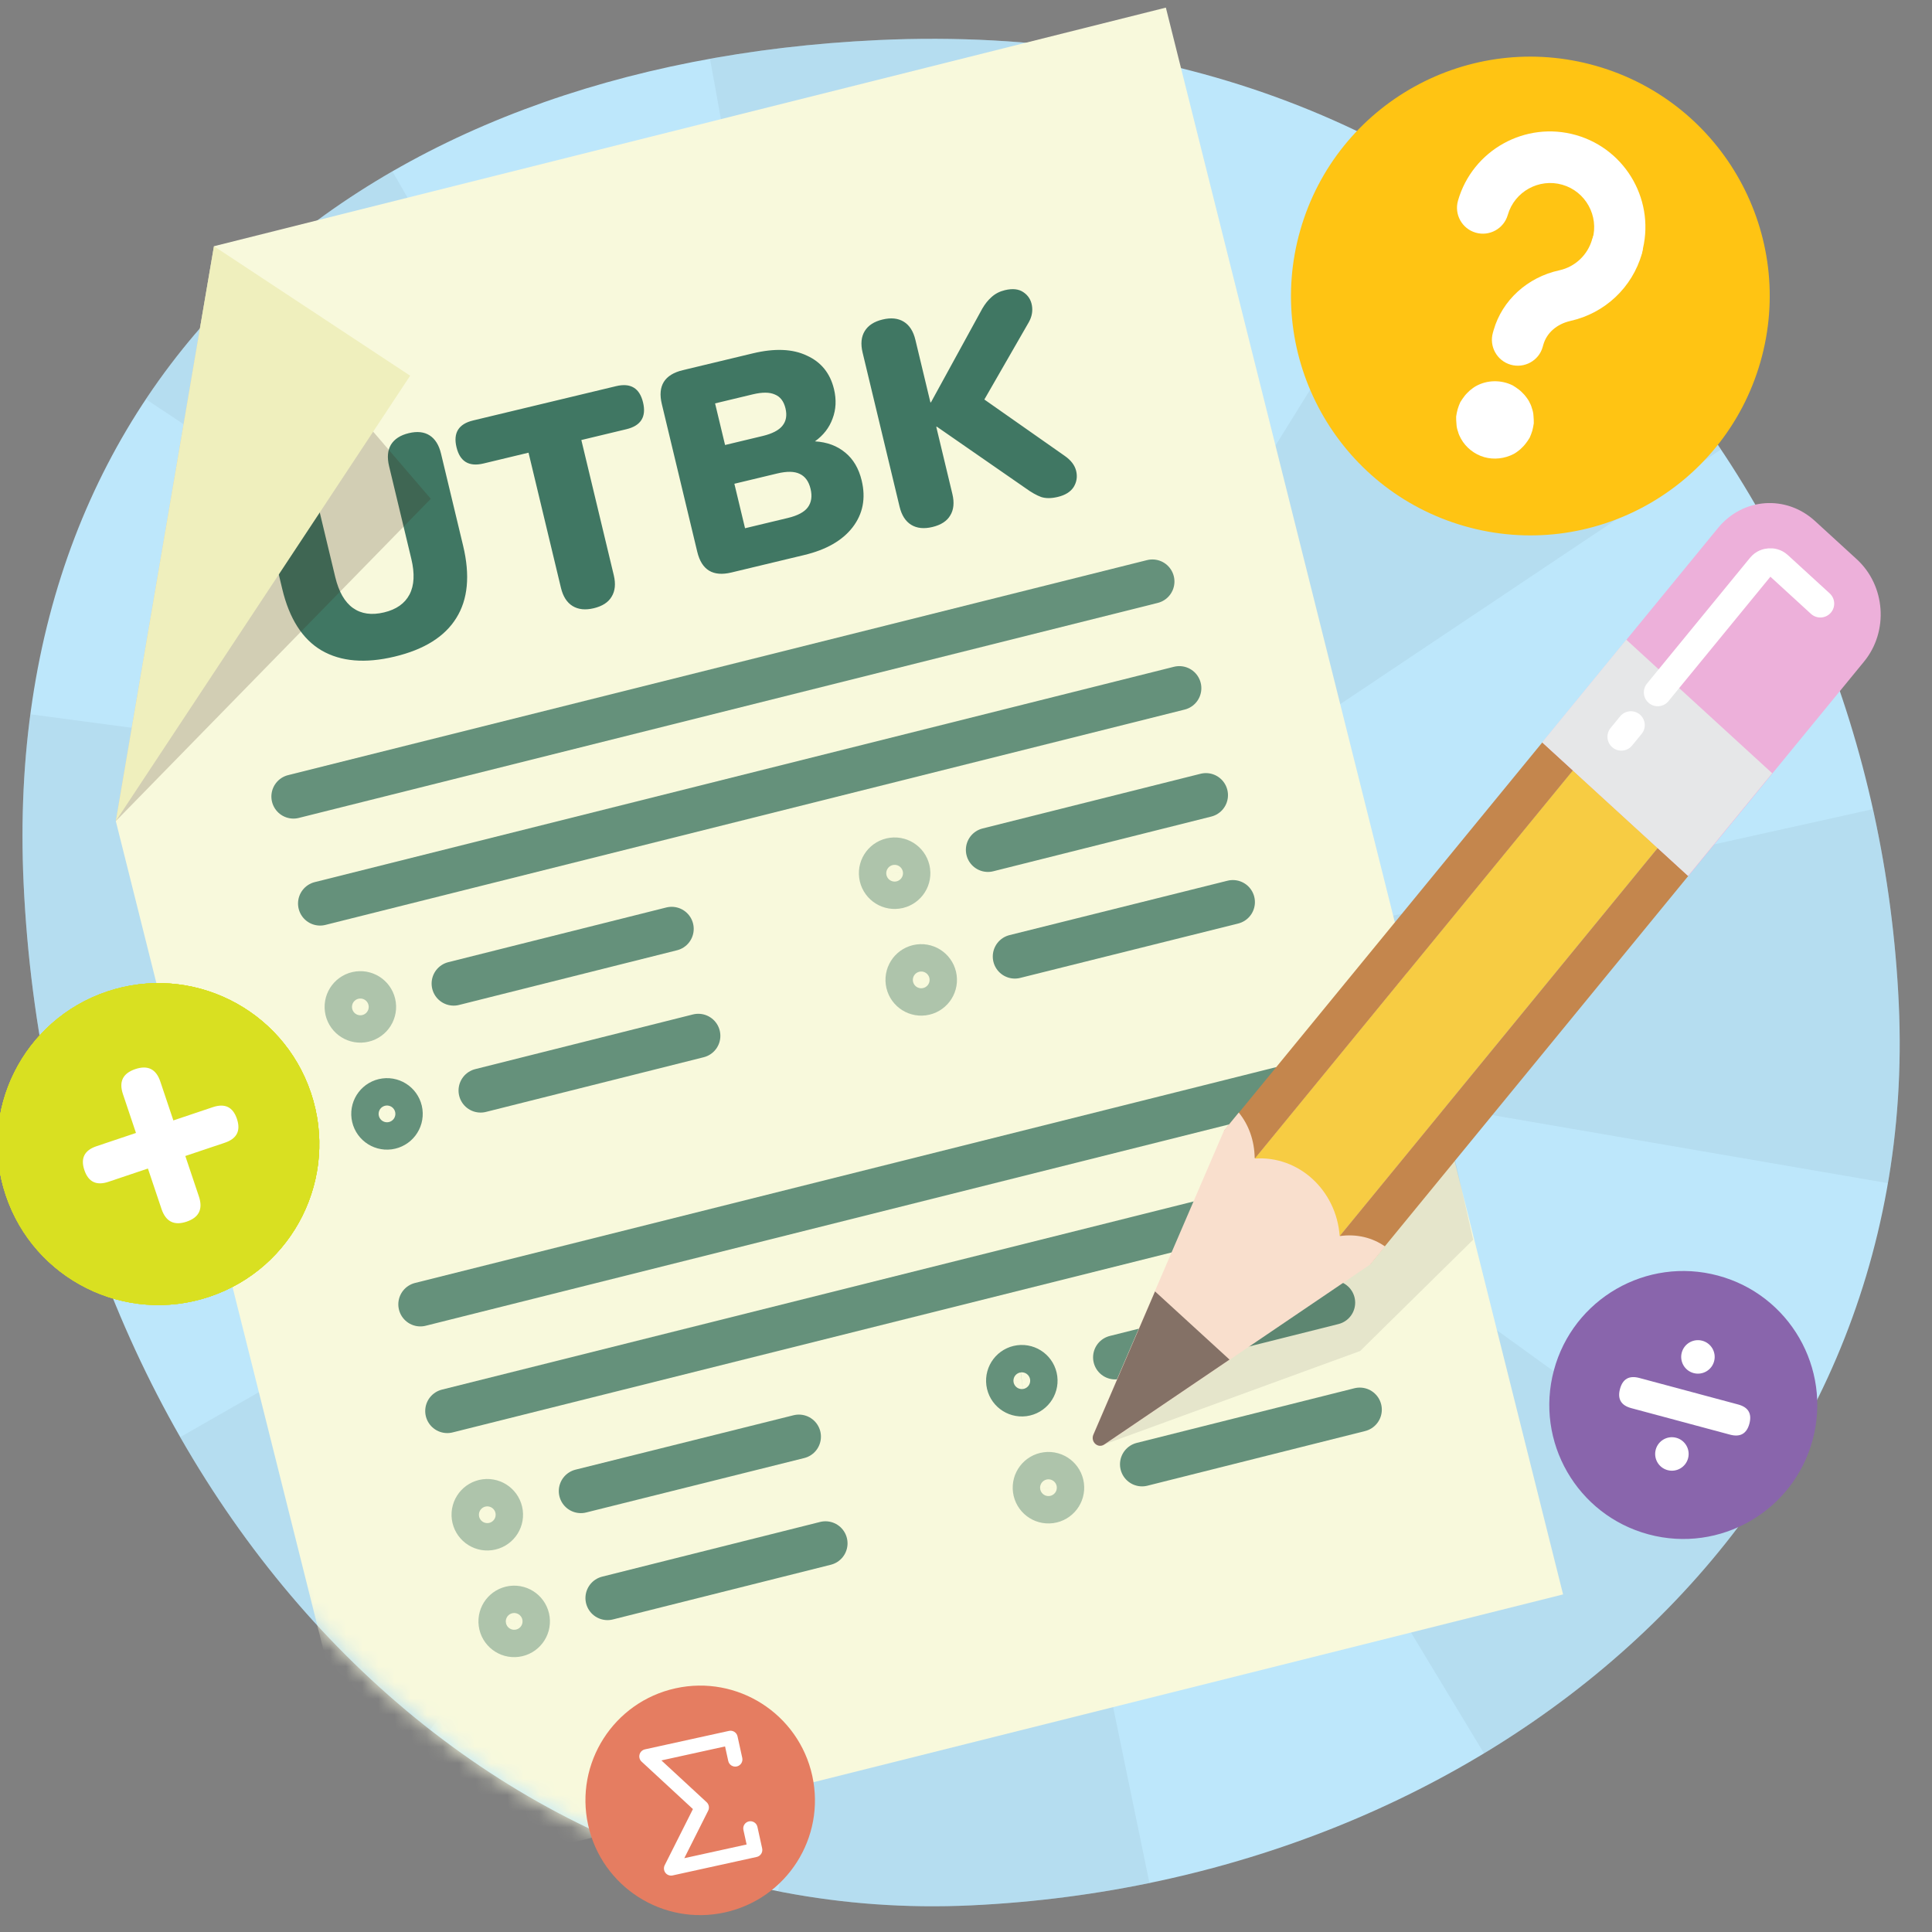 <svg width="120" height="120" viewBox="0 0 120 120" fill="none" xmlns="http://www.w3.org/2000/svg">
<rect x="0" y="0" width="120" height="120" fill="#808080" stroke="none"/>
<g clip-path="url(#clip0)">
<path d="M54.552 2.489C93.544 0.681 116.453 30.334 117.936 62.33C119.419 94.326 92.29 116.864 60.293 118.347C28.297 119.83 3.144 91.08 1.466 54.869C-0.018 22.872 22.556 3.972 54.552 2.489Z" fill="#BDE7FB"/>
<path fill-rule="evenodd" clip-rule="evenodd" d="M44.101 3.65C47.451 3.045 50.941 2.656 54.552 2.489C58.806 2.292 62.867 2.469 66.731 2.982L60.197 52.129L63.75 52.602L89.555 11.028C96.585 15.392 102.395 21.193 106.893 27.917L61.565 58.235L60.918 57.165L62.205 55.091L60.577 55.413L60.721 54.68C60.437 54.624 60.154 54.577 59.876 54.538L59.778 55.278L59.289 54.469C59.076 54.448 58.865 54.432 58.657 54.422C58.611 54.457 58.563 54.496 58.512 54.538L58.766 55.77L57.01 56.117C56.928 56.222 56.845 56.333 56.762 56.449L58.405 57.636L56.325 56.252L53.692 56.772L53.226 54.189L47.614 50.454L52.673 51.127L44.101 3.65ZM47.302 50.412L47.614 50.454L47.146 50.142L24.373 10.644C18.121 14.248 12.924 18.992 9.063 24.792L47.146 50.142L47.302 50.412ZM51.247 57.255L53.692 56.772L54.77 62.739L54.819 62.747L59.172 59.836L59.342 58.559L59.282 58.27L58.405 57.636L59.27 58.212L58.766 55.77L59.738 55.578L59.778 55.278L59.936 55.539L60.577 55.413L60.4 56.308L60.918 57.165L59.976 58.682L60.437 58.989L61.565 58.235L62.559 59.882L62.139 60.122L62.339 60.255C62.306 60.306 62.272 60.356 62.238 60.407L61.974 60.216L59.925 61.388L59.656 60.08L59.33 61.729L58.886 61.982L59.148 60.016L57.399 62.833L56.918 63.108L57.199 63.157L57.036 63.419L55.957 63.658L55.191 64.096L55.054 63.858L54.975 63.876L55.031 64.188L54.552 64.462C54.397 64.32 54.263 64.184 54.148 64.06L54.018 64.089C54.021 64.036 54.025 63.982 54.029 63.928C53.875 63.75 53.765 63.602 53.696 63.498L54.101 63.227C54.126 63.037 54.155 62.841 54.19 62.639L54.369 62.67L51.247 57.255ZM51.247 57.255L47.302 50.412L1.885 44.366C1.442 47.69 1.295 51.193 1.466 54.869C1.655 58.952 2.143 62.94 2.905 66.8L51.247 57.255ZM11.194 89.263L53.965 64.797C53.937 64.554 53.899 64.328 53.853 64.125L54.018 64.089C54.003 64.334 53.995 64.566 53.994 64.781L54.552 64.462C54.731 64.626 54.938 64.799 55.173 64.976L55.031 64.188L55.191 64.096L55.877 65.285L57.036 63.419L57.772 63.255L57.199 63.157L57.399 62.833L58.886 61.982L58.746 63.039L59.086 62.964L59.33 61.729L59.925 61.388L60.2 62.716L60.48 62.654C61.075 61.993 61.668 61.246 62.238 60.407L63.028 60.977L61.977 62.322L63.79 61.919L63.371 61.226L64.204 61.828L116.333 50.256C117.209 54.202 117.747 58.247 117.936 62.33C118.115 66.194 117.877 69.921 117.263 73.488L68.805 65.153L108.631 93.939C104.314 99.913 98.693 104.967 92.175 108.905L65.389 64.566L60.835 63.782L60.506 64.203L71.394 116.958C67.788 117.703 64.075 118.172 60.293 118.347C56.18 118.538 52.18 118.229 48.328 117.469L58.279 67.053L26.713 107.44C20.574 102.642 15.309 96.457 11.194 89.263ZM58.987 63.464L58.825 64.287C58.732 64.368 58.64 64.447 58.548 64.524L58.696 63.414L58.987 63.464ZM63.371 61.226L63.028 60.977L63.137 60.838L63.371 61.226ZM64.955 58.511L62.559 59.882L63.137 60.838L64.955 58.511ZM66.698 57.514L64.955 58.511L66.125 57.015C66.383 57.217 66.57 57.388 66.698 57.514ZM66.698 57.514L66.748 57.486C66.85 57.664 66.912 57.747 66.914 57.75C66.915 57.751 66.906 57.738 66.884 57.713C66.852 57.675 66.791 57.607 66.698 57.514ZM59.322 59.735L59.552 59.581L59.519 59.419L59.322 59.735ZM59.911 58.787L59.785 59.426L60.354 59.045L59.938 58.744L59.911 58.787Z" fill="#9ABCCC" fill-opacity="0.24"/>
<mask id="mask0" mask-type="alpha" maskUnits="userSpaceOnUse" x="-2" y="-17" width="123" height="138">
<path d="M47.289 -13.857C86.281 -15.665 116.453 30.334 117.936 62.33C119.419 94.326 92.289 116.864 60.293 118.347C28.297 119.83 3.144 91.08 1.466 54.869C-0.018 22.873 15.293 -12.374 47.289 -13.857Z" fill="#BDE7FB"/>
</mask>
<g mask="url(#mask0)">
<path d="M72.414 0.473L13.289 15.293L7.193 51L23.823 117.385L97.086 99.032L72.414 0.473Z" fill="#F8F9DC"/>
<path d="M18.226 49.474L71.577 36.119" stroke="#407763" stroke-opacity="0.8" stroke-width="2.74" stroke-miterlimit="10" stroke-linecap="round" stroke-linejoin="round"/>
<path d="M19.881 56.119L73.248 42.744" stroke="#407763" stroke-opacity="0.8" stroke-width="2.74" stroke-miterlimit="10" stroke-linecap="round" stroke-linejoin="round"/>
<path d="M28.178 61.091L41.718 57.694" stroke="#407763" stroke-opacity="0.8" stroke-width="2.74" stroke-miterlimit="10" stroke-linecap="round" stroke-linejoin="round"/>
<path d="M29.851 67.734L43.373 64.338" stroke="#407763" stroke-opacity="0.8" stroke-width="2.74" stroke-miterlimit="10" stroke-linecap="round" stroke-linejoin="round"/>
<path opacity="0.5" d="M22.493 63.384C22.959 63.323 23.287 62.896 23.226 62.43C23.165 61.965 22.738 61.637 22.272 61.698C21.806 61.759 21.478 62.186 21.539 62.652C21.6 63.117 22.027 63.445 22.493 63.384Z" stroke="#407763" stroke-opacity="0.8" stroke-width="2.74" stroke-miterlimit="10" stroke-linecap="round" stroke-linejoin="round"/>
<path d="M24.148 70.029C24.613 69.968 24.941 69.541 24.88 69.075C24.819 68.61 24.392 68.282 23.927 68.343C23.461 68.404 23.133 68.831 23.194 69.296C23.255 69.762 23.682 70.09 24.148 70.029Z" stroke="#407763" stroke-opacity="0.8" stroke-width="2.74" stroke-miterlimit="10" stroke-linecap="round" stroke-linejoin="round"/>
<path d="M26.11 81.016L79.477 67.641" stroke="#407763" stroke-opacity="0.8" stroke-width="2.74" stroke-miterlimit="10" stroke-linecap="round" stroke-linejoin="round"/>
<path d="M27.781 87.641L81.132 74.286" stroke="#407763" stroke-opacity="0.8" stroke-width="2.74" stroke-miterlimit="10" stroke-linecap="round" stroke-linejoin="round"/>
<path d="M36.078 92.613L49.62 89.233" stroke="#407763" stroke-opacity="0.8" stroke-width="2.74" stroke-miterlimit="10" stroke-linecap="round" stroke-linejoin="round"/>
<path d="M37.733 99.258L51.272 95.86" stroke="#407763" stroke-opacity="0.8" stroke-width="2.74" stroke-miterlimit="10" stroke-linecap="round" stroke-linejoin="round"/>
<path opacity="0.5" d="M30.377 94.927C30.843 94.866 31.171 94.439 31.11 93.973C31.049 93.507 30.622 93.179 30.156 93.24C29.69 93.301 29.362 93.728 29.423 94.194C29.484 94.66 29.911 94.988 30.377 94.927Z" stroke="#407763" stroke-opacity="0.8" stroke-width="2.74" stroke-miterlimit="10" stroke-linecap="round" stroke-linejoin="round"/>
<path opacity="0.5" d="M32.047 101.551C32.513 101.49 32.841 101.063 32.78 100.597C32.719 100.132 32.292 99.804 31.826 99.865C31.361 99.926 31.032 100.353 31.094 100.819C31.155 101.284 31.582 101.612 32.047 101.551Z" stroke="#407763" stroke-opacity="0.8" stroke-width="2.74" stroke-miterlimit="10" stroke-linecap="round" stroke-linejoin="round"/>
<path d="M61.362 52.787L74.902 49.389" stroke="#407763" stroke-opacity="0.8" stroke-width="2.74" stroke-miterlimit="10" stroke-linecap="round" stroke-linejoin="round"/>
<path d="M63.033 59.411L76.575 56.032" stroke="#407763" stroke-opacity="0.8" stroke-width="2.74" stroke-miterlimit="10" stroke-linecap="round" stroke-linejoin="round"/>
<path opacity="0.5" d="M55.678 55.08C56.143 55.019 56.471 54.592 56.41 54.126C56.349 53.66 55.922 53.332 55.456 53.393C54.991 53.454 54.663 53.881 54.724 54.347C54.785 54.813 55.212 55.141 55.678 55.08Z" stroke="#407763" stroke-opacity="0.8" stroke-width="2.74" stroke-miterlimit="10" stroke-linecap="round" stroke-linejoin="round"/>
<path opacity="0.5" d="M57.329 61.706C57.795 61.645 58.123 61.218 58.062 60.753C58.001 60.287 57.574 59.959 57.108 60.02C56.643 60.081 56.315 60.508 56.376 60.974C56.437 61.44 56.864 61.767 57.329 61.706Z" stroke="#407763" stroke-opacity="0.8" stroke-width="2.74" stroke-miterlimit="10" stroke-linecap="round" stroke-linejoin="round"/>
<path d="M69.263 84.308L82.802 80.91" stroke="#407763" stroke-opacity="0.8" stroke-width="2.74" stroke-miterlimit="10" stroke-linecap="round" stroke-linejoin="round"/>
<path d="M70.935 90.951L84.457 87.556" stroke="#407763" stroke-opacity="0.8" stroke-width="2.74" stroke-miterlimit="10" stroke-linecap="round" stroke-linejoin="round"/>
<path d="M63.578 86.602C64.043 86.54 64.371 86.113 64.31 85.648C64.249 85.182 63.822 84.854 63.356 84.915C62.891 84.976 62.563 85.403 62.624 85.869C62.685 86.335 63.112 86.662 63.578 86.602Z" stroke="#407763" stroke-opacity="0.8" stroke-width="2.74" stroke-miterlimit="10" stroke-linecap="round" stroke-linejoin="round"/>
<path opacity="0.5" d="M65.232 93.247C65.698 93.186 66.026 92.758 65.965 92.293C65.903 91.827 65.477 91.499 65.011 91.56C64.545 91.621 64.217 92.048 64.278 92.514C64.339 92.98 64.766 93.308 65.232 93.247Z" stroke="#407763" stroke-opacity="0.8" stroke-width="2.74" stroke-miterlimit="10" stroke-linecap="round" stroke-linejoin="round"/>
<path d="M24.515 40.782C22.685 41.221 21.172 41.094 19.975 40.401C18.79 39.705 17.976 38.436 17.534 36.594L16.162 30.871C16.033 30.336 16.077 29.892 16.294 29.538C16.511 29.184 16.881 28.945 17.404 28.82C17.927 28.694 18.365 28.74 18.719 28.957C19.073 29.173 19.313 29.549 19.442 30.084L20.823 35.842C21.043 36.758 21.41 37.398 21.925 37.765C22.441 38.132 23.084 38.222 23.857 38.037C24.618 37.855 25.144 37.483 25.437 36.923C25.73 36.362 25.767 35.624 25.547 34.709L24.166 28.951C24.038 28.416 24.076 27.973 24.281 27.622C24.498 27.269 24.868 27.029 25.391 26.904C25.914 26.778 26.346 26.825 26.688 27.045C27.029 27.265 27.265 27.642 27.393 28.177L28.766 33.9C29.207 35.742 29.064 37.24 28.336 38.395C27.619 39.548 26.346 40.343 24.515 40.782ZM36.88 37.779C36.357 37.904 35.919 37.858 35.565 37.642C35.212 37.425 34.971 37.049 34.842 36.514L32.828 28.117L30.029 28.789C29.126 29.005 28.567 28.668 28.354 27.777C28.14 26.885 28.484 26.331 29.388 26.115L38.266 23.985C39.169 23.768 39.728 24.106 39.941 24.997C40.155 25.888 39.811 26.442 38.907 26.659L36.108 27.331L38.123 35.727C38.251 36.262 38.207 36.706 37.99 37.06C37.785 37.411 37.415 37.65 36.88 37.779ZM45.427 35.559C44.286 35.833 43.58 35.405 43.309 34.276L41.107 25.095C40.836 23.966 41.271 23.264 42.412 22.991L46.762 21.947C48.117 21.622 49.234 21.668 50.113 22.086C51.002 22.488 51.564 23.183 51.801 24.17C51.958 24.823 51.928 25.434 51.712 26.001C51.508 26.565 51.144 27.036 50.618 27.413C51.371 27.459 51.998 27.692 52.501 28.112C53.001 28.52 53.341 29.098 53.521 29.847C53.786 30.952 53.597 31.921 52.955 32.754C52.322 33.572 51.322 34.145 49.955 34.473L45.427 35.559ZM45.035 27.64L47.371 27.08C47.965 26.937 48.373 26.726 48.595 26.447C48.829 26.165 48.893 25.803 48.788 25.364C48.682 24.924 48.463 24.637 48.129 24.504C47.804 24.355 47.345 24.352 46.751 24.495L44.415 25.055L45.035 27.64ZM46.276 32.81L48.932 32.173C49.538 32.028 49.951 31.809 50.17 31.518C50.398 31.212 50.457 30.827 50.345 30.363C50.234 29.9 50.009 29.589 49.669 29.432C49.342 29.272 48.875 29.264 48.269 29.41L45.613 30.047L46.276 32.81ZM57.911 32.734C57.389 32.859 56.95 32.814 56.596 32.597C56.243 32.38 56.002 32.004 55.874 31.469L53.577 21.896C53.449 21.361 53.493 20.917 53.71 20.563C53.927 20.209 54.297 19.97 54.82 19.845C55.343 19.719 55.781 19.765 56.135 19.982C56.488 20.198 56.729 20.574 56.857 21.109L57.79 24.995L57.825 24.987L61.011 19.17C61.18 18.878 61.374 18.637 61.592 18.446C61.819 18.241 62.093 18.1 62.414 18.023C62.901 17.906 63.289 17.951 63.578 18.158C63.864 18.354 64.036 18.627 64.095 18.977C64.154 19.327 64.091 19.669 63.907 20.002L61.14 24.814L66.127 28.312C66.518 28.583 66.757 28.896 66.843 29.253C66.928 29.61 66.876 29.942 66.686 30.252C66.494 30.549 66.166 30.754 65.702 30.865C65.298 30.962 64.953 30.963 64.666 30.869C64.376 30.762 64.057 30.581 63.706 30.326L58.189 26.502L58.153 26.511L59.154 30.683C59.282 31.217 59.238 31.662 59.021 32.015C58.816 32.366 58.446 32.606 57.911 32.734Z" fill="#407763"/>
<path opacity="0.2" d="M26.758 30.981L7.193 51L13.289 15.293L26.758 30.981Z" fill="#3C2415"/>
<path d="M25.475 23.336L7.193 51L13.289 15.293L25.475 23.336Z" fill="#EFEFBD"/>
</g>
<path d="M90.956 32.676C98.848 34.938 107.079 30.375 109.342 22.484C111.605 14.592 107.042 6.36 99.151 4.097C91.259 1.834 83.027 6.397 80.764 14.289C78.501 22.181 83.064 30.413 90.956 32.676Z" fill="#FFC413"/>
<path d="M100.015 16.847C99.161 16.603 98.667 15.711 98.912 14.858C99.325 13.418 98.493 11.891 97.036 11.473C95.596 11.06 94.069 11.892 93.651 13.349C93.406 14.202 92.514 14.697 91.661 14.452C90.808 14.207 90.314 13.316 90.559 12.462C91.461 9.317 94.754 7.491 97.899 8.393C101.045 9.295 102.871 12.588 101.969 15.734C101.759 16.597 100.868 17.092 100.015 16.847Z" fill="white"/>
<path d="M92.184 28.392C91.58 28.219 91.047 27.797 90.743 27.248C90.666 27.111 90.595 26.956 90.56 26.811C90.507 26.661 90.471 26.517 90.464 26.341C90.451 26.184 90.439 26.026 90.444 25.874C90.467 25.727 90.495 25.562 90.536 25.42C90.582 25.26 90.64 25.122 90.699 24.985C90.775 24.853 90.869 24.727 90.963 24.6C91.058 24.473 91.187 24.356 91.294 24.252C91.418 24.153 91.543 24.054 91.68 23.978C92.366 23.598 93.237 23.578 93.961 23.94C94.093 24.016 94.22 24.11 94.347 24.204C94.474 24.298 94.59 24.428 94.694 24.535C94.793 24.659 94.892 24.784 94.968 24.921C95.044 25.058 95.115 25.213 95.15 25.358C95.204 25.508 95.239 25.653 95.247 25.828C95.259 25.985 95.272 26.143 95.266 26.295C95.238 26.46 95.215 26.608 95.175 26.75C95.129 26.91 95.07 27.047 95.012 27.184C94.935 27.316 94.836 27.46 94.747 27.57C94.653 27.696 94.523 27.813 94.417 27.917C94.292 28.016 94.168 28.115 94.03 28.191C93.464 28.49 92.788 28.566 92.184 28.392Z" fill="white"/>
<path d="M93.83 22.652C92.977 22.407 92.483 21.516 92.727 20.663L92.773 20.503C93.303 18.654 94.869 17.218 96.858 16.788C97.843 16.571 98.614 15.83 98.889 14.87C99.133 14.017 100.025 13.523 100.878 13.768C101.731 14.012 102.226 14.904 101.981 15.757C101.38 17.854 99.692 19.448 97.553 19.931C96.689 20.125 96.069 20.678 95.86 21.407L95.814 21.567C95.575 22.402 94.683 22.897 93.83 22.652Z" fill="white"/>
<path d="M13.017 80.538C18.251 78.781 21.069 73.114 19.312 67.88C17.555 62.647 11.888 59.828 6.655 61.585C1.421 63.342 -1.397 69.009 0.36 74.243C2.117 79.477 7.784 82.295 13.017 80.538Z" fill="#D9E021"/>
<path d="M13.017 80.538C18.251 78.781 21.069 73.114 19.312 67.88C17.555 62.647 11.888 59.828 6.655 61.585C1.421 63.342 -1.397 69.009 0.36 74.243C2.117 79.477 7.784 82.295 13.017 80.538Z" fill="#D9E021"/>
<path d="M13.017 80.538C18.251 78.781 21.069 73.114 19.312 67.88C17.555 62.647 11.888 59.828 6.655 61.585C1.421 63.342 -1.397 69.009 0.36 74.243C2.117 79.477 7.784 82.295 13.017 80.538Z" fill="#D9E021"/>
<path d="M13.017 80.538C18.251 78.781 21.069 73.114 19.312 67.88C17.555 62.647 11.888 59.828 6.655 61.585C1.421 63.342 -1.397 69.009 0.36 74.243C2.117 79.477 7.784 82.295 13.017 80.538Z" fill="#D9E021"/>
<path d="M11.588 75.88C10.814 76.14 10.295 75.876 10.031 75.09L9.188 72.58L6.735 73.404C5.986 73.655 5.487 73.413 5.24 72.676C4.993 71.94 5.244 71.445 5.993 71.194L8.446 70.37L7.635 67.954C7.375 67.18 7.632 66.663 8.406 66.403C9.181 66.144 9.698 66.401 9.957 67.175L10.768 69.591L13.222 68.767C13.971 68.516 14.469 68.758 14.716 69.495C14.964 70.231 14.713 70.725 13.964 70.977L11.51 71.801L12.353 74.31C12.617 75.097 12.362 75.62 11.588 75.88Z" fill="white"/>
<path d="M102.396 95.303C106.835 96.494 111.398 93.861 112.589 89.423C113.78 84.984 111.147 80.42 106.708 79.23C102.27 78.039 97.706 80.672 96.515 85.11C95.325 89.549 97.957 94.112 102.396 95.303Z" fill="#8965AC"/>
<path d="M101.323 87.463L103.403 88.021L105.373 88.55L107.453 89.108C108.089 89.278 108.49 89.051 108.658 88.427C108.825 87.802 108.592 87.404 107.956 87.234L105.876 86.676L103.906 86.147L101.825 85.589C101.19 85.418 100.789 85.646 100.621 86.27C100.453 86.895 100.687 87.293 101.323 87.463Z" fill="white"/>
<circle cx="105.462" cy="84.28" r="1.04" transform="rotate(15.018 105.462 84.28)" fill="white"/>
<circle cx="103.845" cy="90.308" r="1.04" transform="rotate(15.018 103.845 90.308)" fill="white"/>
<path d="M45.02 118.784C48.864 117.939 51.296 114.138 50.451 110.294C49.605 106.449 45.804 104.018 41.96 104.863C38.116 105.708 35.685 109.51 36.53 113.354C37.375 117.198 41.176 119.629 45.02 118.784Z" fill="#E57D61"/>
<path d="M45.374 107.944L45.809 107.848C45.756 107.608 45.518 107.456 45.278 107.509L45.374 107.944ZM40.154 109.091L40.058 108.656C39.896 108.692 39.767 108.814 39.724 108.975C39.68 109.135 39.729 109.306 39.851 109.418L40.154 109.091ZM43.587 112.265L43.986 112.465C44.075 112.288 44.036 112.073 43.89 111.938L43.587 112.265ZM41.684 116.051L41.286 115.851C41.209 116.005 41.227 116.189 41.332 116.325C41.437 116.46 41.611 116.523 41.779 116.486L41.684 116.051ZM46.904 114.904L46.999 115.339C47.24 115.286 47.392 115.048 47.339 114.808L46.904 114.904ZM45.233 109.378C45.286 109.618 45.523 109.77 45.764 109.717C46.004 109.664 46.156 109.427 46.103 109.187L45.233 109.378ZM47.045 113.47C46.992 113.229 46.754 113.078 46.514 113.13C46.274 113.183 46.122 113.421 46.175 113.661L47.045 113.47ZM45.278 107.509L40.058 108.656L40.249 109.526L45.469 108.379L45.278 107.509ZM39.851 109.418L43.285 112.592L43.89 111.938L40.456 108.764L39.851 109.418ZM43.19 112.065L41.286 115.851L42.082 116.252L43.986 112.465L43.19 112.065ZM41.779 116.486L46.999 115.339L46.808 114.469L41.588 115.616L41.779 116.486ZM44.939 108.039L45.233 109.378L46.103 109.187L45.809 107.848L44.939 108.039ZM47.339 114.808L47.045 113.47L46.175 113.661L46.469 114.999L47.339 114.808Z" fill="white"/>
<g clip-path="url(#clip1)">
<path opacity="0.08" d="M84.48 83.913L68.568 89.722L89 66L91.5 77L84.48 83.913Z" fill="black"/>
<path d="M77.931 71.956L83.208 76.786L102.965 52.673L97.688 47.843L77.931 71.956Z" fill="#F7CC43"/>
<path d="M97.703 47.843L95.803 46.104L76.046 70.216L77.945 71.955L97.703 47.843Z" fill="#C4864D"/>
<path d="M104.868 54.4L102.968 52.661L83.211 76.774L85.111 78.513L104.868 54.4Z" fill="#C4864D"/>
<path d="M83.21 76.775C83.005 73.917 80.654 71.765 77.931 71.96C77.921 70.838 77.553 69.851 76.942 69.103L76.028 70.218L67.898 89.105C67.704 89.561 68.188 89.987 68.589 89.737L85.114 78.535L86.028 77.42C85.239 76.869 84.263 76.626 83.21 76.775Z" fill="#F9DFCD"/>
<path d="M68.588 89.719L76.368 84.447L71.741 80.212L67.916 89.104C67.721 89.542 68.189 89.987 68.588 89.719Z" fill="#847166"/>
<path d="M112.731 32.36L115.324 34.733C117.115 36.373 117.319 39.213 115.78 41.091L104.863 54.414L95.796 46.114L106.712 32.791C108.251 30.913 110.94 30.72 112.731 32.36Z" fill="#EDB0DA"/>
<path d="M95.786 46.109L104.849 54.405L110.074 48.027L101.011 39.731L95.786 46.109Z" fill="#E6E7E8"/>
<path d="M102.964 43.004L109.36 35.197C109.537 34.982 109.742 34.931 109.898 34.92C110.055 34.908 110.265 34.93 110.471 35.118L113.064 37.492" stroke="white" stroke-width="1.724" stroke-miterlimit="10" stroke-linecap="round" stroke-linejoin="round"/>
<path d="M100.704 45.762L101.297 45.038" stroke="white" stroke-width="1.724" stroke-miterlimit="10" stroke-linecap="round" stroke-linejoin="round"/>
</g>
</g>
<defs>
<clipPath id="clip0">
<rect width="120" height="120" fill="white"/>
</clipPath>
<clipPath id="clip1">
<rect width="52.495" height="55.453" fill="white" transform="translate(63.935 34.531) rotate(-4.1)"/>
</clipPath>
</defs>
</svg>
